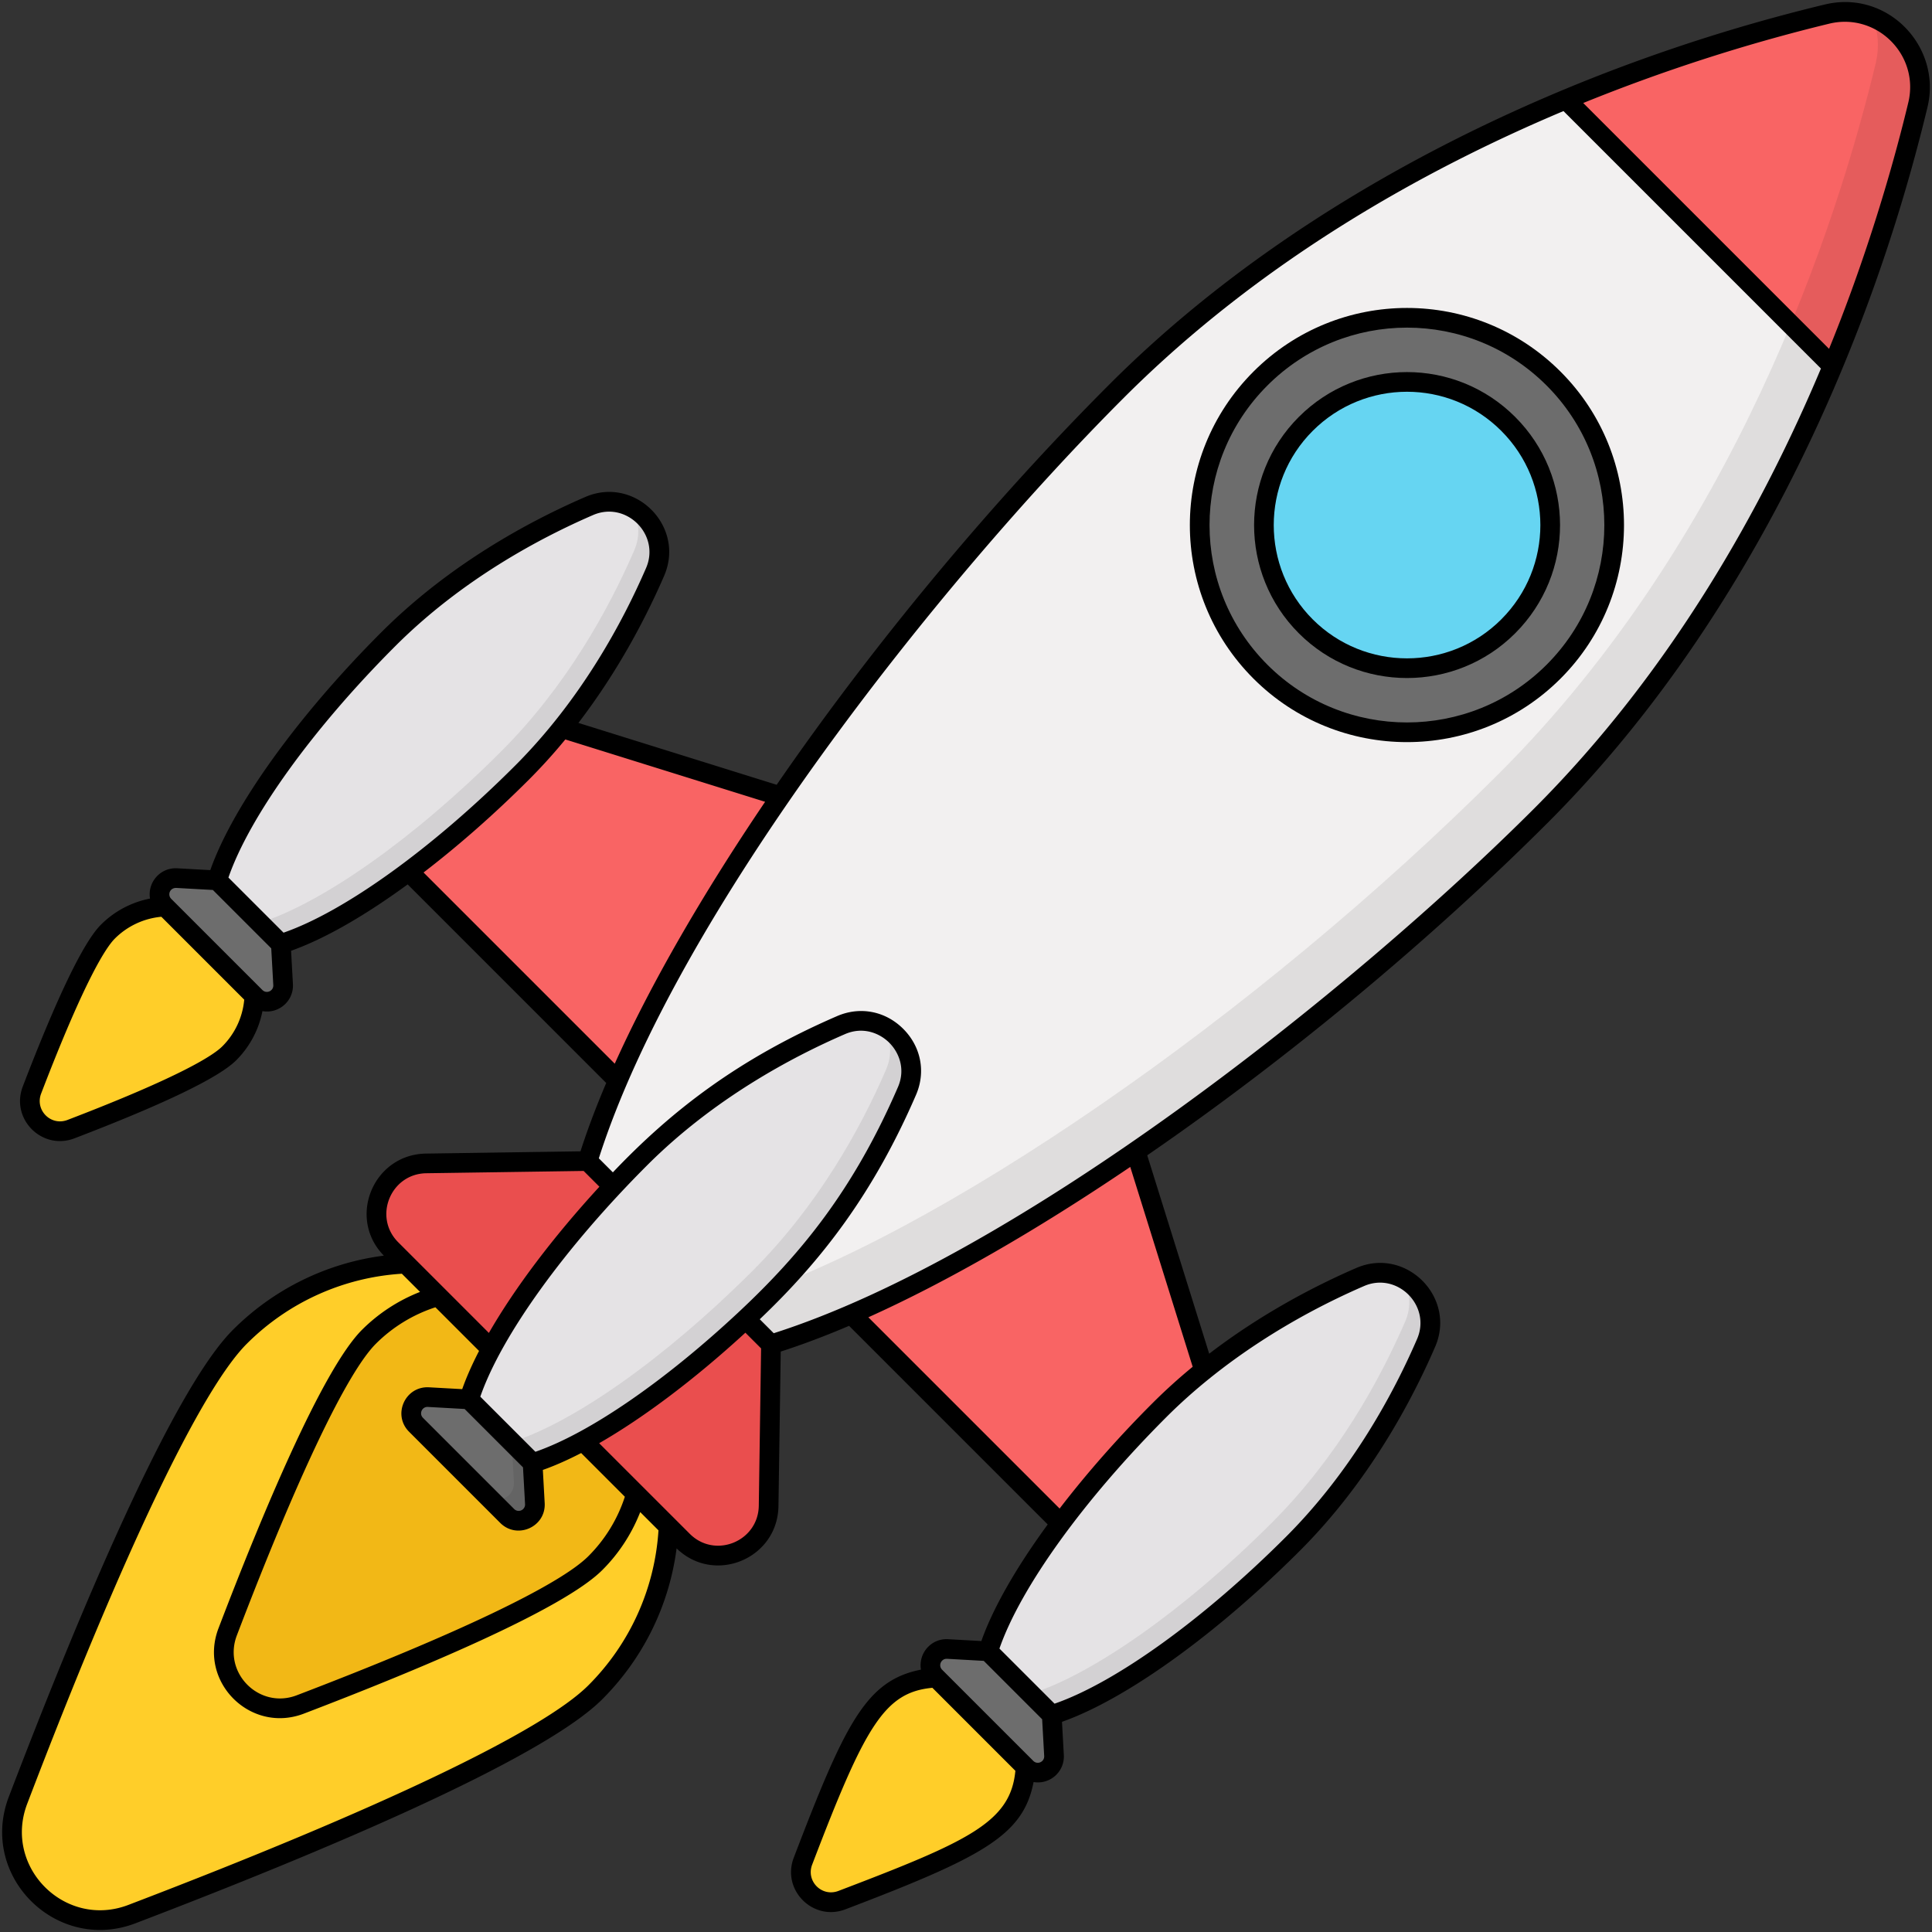 <svg xmlns="http://www.w3.org/2000/svg" width="512" height="512" viewBox="0 0 512 512"><rect x="0" y="0" width="512" height="512" fill="#333333" stroke="none"/><path d="m327.217 389.137-30.368 30.368L92.524 215.18l30.368-30.368 151.935 47.439 2.594-2.594 1.178 3.82 3.773 1.131-2.594 2.594z" fill="#f96464"/><path d="M265.113 483.46c-5.537 5.537-26.75 14.283-41.993 20.104-6.464 2.468-12.793-3.86-10.324-10.324 5.82-15.243 14.567-36.456 20.103-41.993 8.9-8.9 23.314-8.9 32.214 0s8.9 23.313 0 32.213zM60.783 279.13c-5.537 5.537-26.75 14.283-41.993 20.104-6.464 2.468-12.793-3.86-10.324-10.324 5.82-15.243 14.567-36.456 20.103-41.993 8.9-8.9 23.314-8.9 32.214 0s8.9 23.313 0 32.213zm96.976 169.333c-16.189 16.19-78.218 41.765-122.788 58.783-18.902 7.217-37.405-11.286-30.188-30.188 17.018-44.57 42.593-106.599 58.782-122.789 26.024-26.024 68.17-26.024 94.194 0 26.024 26.025 26.024 68.171 0 94.194z" fill="#ffce29"/><path d="M157.759 414.26c-10.311 10.311-49.816 26.599-78.201 37.438-12.038 4.597-23.823-7.188-19.226-19.226 10.838-28.385 27.126-67.89 37.437-78.201 16.574-16.574 43.416-16.574 59.99 0s16.574 43.415 0 59.989z" fill="#f2b816"/><path d="m279.323 465.217-.596-10.735-16.882-16.882-10.735-.596c-3.942-.219-6.072 4.544-3.28 7.336l24.157 24.157c2.791 2.791 7.555.662 7.336-3.28z" fill="#6d6d6d"/><path d="M57.558 233.272c5.007-16.044 21.786-40.313 45.371-63.898 17.317-17.317 37.485-28.475 53.222-35.282 10.97-4.745 22.21 6.499 17.462 17.467-6.81 15.732-17.972 35.895-35.287 53.21-23.585 23.585-47.853 40.364-63.893 45.376z" fill="#e5e3e5"/><path d="m46.812 232.706 10.735.596 16.882 16.882.596 10.735c.219 3.942-4.545 6.072-7.336 3.28l-24.157-24.157c-2.791-2.791-.662-7.555 3.28-7.336z" fill="#6d6d6d"/><path d="M204.331 356.268c54.554-16.766 140.092-76.197 204.129-140.234 62.47-62.47 89.334-144.716 99.805-188.24 3.485-14.487-9.59-27.557-24.076-24.066-43.512 10.486-125.729 37.374-188.195 99.84-64.036 64.036-123.467 149.575-140.251 204.111z" fill="#f2f0f0"/><path d="M485.646 97.059c11.174-26.907 18.316-51.377 22.619-69.264 3.485-14.487-9.59-27.558-24.076-24.066-17.881 4.309-42.34 11.457-69.237 22.637z" fill="#f96464"/><path d="m180.931 408.317-77.233-77.233c-8.335-8.335-2.553-22.592 9.233-22.767l42.813-.635 48.588 48.588-.635 42.813c-.173 11.786-14.431 17.569-22.766 9.234z" fill="#ea4e4e"/><path d="M278.757 454.471c16.044-5.007 40.313-21.786 63.898-45.371 17.317-17.317 28.475-37.485 35.282-53.222 4.745-10.97-6.499-22.21-17.467-17.462-15.732 6.81-35.895 17.972-53.21 35.288-23.585 23.585-40.364 47.853-45.376 63.893z" fill="#e5e3e5"/><path d="M138.312 204.759c-23.578 23.578-47.815 40.365-63.895 45.41l-5.612-5.612c16.08-5.045 40.365-21.785 63.943-45.363 17.306-17.306 28.435-37.489 35.272-53.191 1.792-4.055 1.32-8.111-.471-11.412 5.659 3.018 9.054 9.997 6.036 16.976-6.791 15.751-17.967 35.886-35.273 53.192zm204.325 204.325c-23.578 23.578-47.816 40.365-63.895 45.41l-5.612-5.612c16.08-5.046 40.365-21.785 63.943-45.363 17.306-17.306 28.435-37.489 35.272-53.191 1.792-4.055 1.32-8.111-.471-11.412 5.658 3.018 9.054 9.997 6.036 16.976-6.792 15.75-17.967 35.885-35.273 53.192z" opacity=".08"/><g transform="rotate(-38.74 372.749 139.075)"><circle fill="#6d6d6d" cx="372.869" cy="139.16" r="54.928"/><ellipse fill="#66d5f2" cx="372.869" cy="139.16" rx="37.936" ry="37.937"/></g><path d="M408.465 216.029c-64.037 64.037-149.577 123.453-204.088 140.24l-11.176-11.176c54.559-16.74 140.098-76.156 204.135-140.193 62.481-62.481 89.312-144.767 99.78-188.244.99-4.291.613-8.441-.896-12.025 8.724 3.443 14.524 12.921 12.025 23.154-10.421 43.524-37.299 125.764-99.78 188.244z" opacity=".08"/><path d="M141.181 387.717c16.044-5.007 40.313-21.786 63.898-45.371 34.33-34.33 44.456-79.866 44.456-79.866s-45.521 10.14-79.851 44.471c-23.585 23.585-40.364 47.853-45.376 63.893z" fill="#f2f0f0"/><path d="m141.747 398.462-.596-10.735-16.882-16.882-10.735-.596c-3.942-.219-6.072 4.544-3.28 7.336l24.157 24.157c2.792 2.792 7.555.662 7.336-3.28z" fill="#f96464"/><path d="M141.181 387.717c16.044-5.007 40.313-21.786 63.898-45.371 17.317-17.317 28.475-37.485 35.281-53.222 4.745-10.97-6.499-22.21-17.467-17.462-15.732 6.81-35.895 17.972-53.21 35.287-23.585 23.585-40.364 47.853-45.376 63.893z" fill="#e5e3e5"/><path d="m141.747 398.462-.596-10.735-16.882-16.882-10.735-.596c-3.942-.219-6.072 4.544-3.28 7.336l24.157 24.157c2.792 2.792 7.555.662 7.336-3.28z" fill="#6d6d6d"/><path d="M483.579 1.195C415.528 17.587 344.59 51.281 294.153 101.721c-31.451 31.448-62.753 69.121-88.327 106.256l-52.541-16.396c10.731-14.004 18.082-28.271 22.719-38.985 5.688-13.144-7.731-26.577-20.889-20.896-14.627 6.328-35.877 17.681-54.029 35.831-22.244 22.247-39.393 46.151-45.357 63.061l-8.771-.487c-4.51-.236-7.908 3.741-7.201 8.025a25.229 25.229 0 0 0-13.018 6.93c-4.587 4.587-11.557 19.02-20.718 42.915-3.246 8.599 5.128 16.956 13.692 13.703 23.9-9.151 38.336-16.123 42.903-20.713a25.234 25.234 0 0 0 6.931-13.005c4.332.755 8.331-2.677 8.08-7.186l-.489-8.811c8.814-3.116 19.512-9.261 30.896-17.586L160.654 287c-2.711 6.367-4.996 12.438-6.819 18.112l-40.942.599c-14.002.213-20.947 17.069-11.169 27.046A68.958 68.958 0 0 0 61.72 352.43c-16.215 16.215-41.238 76.224-59.372 123.708-8.046 21.064 12.604 41.552 33.55 33.553 47.482-18.132 107.488-43.149 123.711-59.372 10.874-10.871 17.74-24.901 19.695-39.98 9.999 9.707 26.784 2.774 26.997-11.221l.599-40.94c5.674-1.823 11.745-4.107 18.112-6.819l52.641 52.639c-8.326 11.384-14.47 22.081-17.586 30.895l-8.811-.489c-4.517-.262-7.932 3.783-7.197 8.067-14.475 2.863-20.03 14.036-33.7 49.828-3.283 8.561 5.11 16.975 13.685 13.69 36.711-13.99 47.118-19.668 49.866-33.725 4.357.716 8.262-2.746 8.015-7.192l-.487-8.771c16.918-5.967 40.822-23.115 63.061-45.358 18.152-18.152 29.503-39.4 35.831-54.029 5.683-13.137-7.732-26.579-20.896-20.889-10.715 4.639-24.982 11.99-38.983 22.719l-16.423-52.576c37.157-25.545 74.839-56.834 106.289-88.284 50.45-50.478 84.043-121.147 100.485-189.48 3.862-16.061-10.586-31.23-27.223-27.209zm1.14 91.251-65.147-65.149c20.774-8.431 42.833-15.605 65.234-21.034 12.58-3.014 23.946 8.342 20.912 20.919-5.436 22.663-13.161 46.104-20.999 65.264zm-379.947 78.77c17.572-17.569 38.201-28.584 52.415-34.731 8.8-3.806 17.842 5.239 14.031 14.039-6.147 14.207-17.165 34.831-34.736 52.405-21.838 21.838-45.145 38.618-61.342 44.239l-14.604-14.604c5.61-16.192 22.39-39.499 44.236-61.348zM58.924 277.284c-2.278 2.291-10.645 7.873-41.067 19.524-4.394 1.66-8.614-2.604-6.965-6.977 11.664-30.414 17.243-38.797 19.532-41.085a20.031 20.031 0 0 1 12.332-5.792l21.969 21.969a20.02 20.02 0 0 1-5.801 12.361zm10.608-14.927L45.375 238.2c-1.037-1.041-.399-2.892 1.293-2.892l9.742.542 15.472 15.472.542 9.742c.086 1.547-1.776 2.406-2.892 1.293zm70.636-55.742a148.917 148.917 0 0 0 9.649-10.653l52.947 16.523c-16.865 24.907-30.546 48.741-39.847 69.406l-50.67-50.671c9.185-7.047 18.695-15.38 27.921-24.605zm-27.197 104.308 41.698-.611 4.181 4.181c-12.273 13.359-22.454 26.87-29.29 38.749l-24.015-24.017c-6.704-6.682-2.045-18.155 7.426-18.302zm82.842 36.745c-.018.017-.043.022-.06.04-.013.013-.017.032-.031.046-19.552 18.261-39.484 32.011-53.833 36.984l-14.604-14.604c5.618-16.197 22.401-39.502 44.241-61.342 17.569-17.567 38.193-28.586 52.402-34.736 4.867-2.108 9.261-.201 11.748 2.286s4.396 6.881 2.291 11.748c-11.79 27.256-25.753 44.248-42.154 59.578zm-68.856 10.343c-1.853 3.582-3.353 6.973-4.467 10.126l-8.811-.489c-6.329-.333-9.748 7.3-5.267 11.781l24.155 24.157c4.462 4.462 12.134 1.084 11.781-5.269l-.487-8.771c3.161-1.115 6.561-2.618 10.155-4.476l11.578 11.578a39.478 39.478 0 0 1-9.672 15.759c-7.662 7.662-35.111 20.754-77.285 36.864-9.928 3.791-19.658-5.933-15.871-15.871 16.108-42.172 29.192-69.62 36.839-77.285a39.756 39.756 0 0 1 15.784-9.672zm12.188 40.596c.086 1.542-1.77 2.411-2.892 1.293l-24.155-24.157c-1.095-1.095-.278-2.894 1.173-2.894l.117.003 9.742.542 15.472 15.472zm16.777 48.024c-12.15 12.15-55.437 32.815-121.885 58.186C17.242 511.242.8 494.785 7.22 477.997c25.376-66.454 46.041-109.738 58.186-121.883a63.719 63.719 0 0 1 41.091-18.563l4.819 4.819a45.042 45.042 0 0 0-15.4 10.061c-10.449 10.475-26.446 48.803-38.023 79.113-5.389 14.146 8.457 27.984 22.602 22.599 30.312-11.58 68.643-27.581 79.108-38.046 4.397-4.372 7.814-9.634 10.064-15.378l4.837 4.837a63.774 63.774 0 0 1-18.582 41.075zm45.166-47.594c-.147 9.471-11.616 14.137-18.305 7.425l-23.998-23.996c11.879-6.834 25.39-17.014 38.751-29.288l4.163 4.163zm21.094 102.081c-4.409 1.67-8.624-2.609-6.954-6.96 14.02-36.713 19.128-45.68 31.862-46.872l21.993 21.993c-1.268 13.641-12.431 18.703-46.901 31.839zm51.647-34.464-24.157-24.157c-1.092-1.096-.275-2.894 1.179-2.894.298 0 1.708.093 9.856.545l15.472 15.472.542 9.742c.086 1.547-1.774 2.402-2.892 1.292zm87.676-125.844c8.796-3.812 17.846 5.23 14.039 14.034-6.147 14.212-17.162 34.843-34.731 52.413-21.843 21.846-45.148 38.623-61.347 44.236l-14.604-14.604c5.621-16.2 22.401-39.504 44.241-61.342 14.598-14.596 33.306-26.471 52.402-34.737zm-56.088 31.051c-9.227 9.226-17.56 18.736-24.606 27.921l-50.69-50.687c20.665-9.301 44.5-22.982 69.409-39.848l16.543 52.962a148.339 148.339 0 0 0-10.656 9.652zM406.63 214.198c-48.834 48.834-136.859 118.431-201.584 139.119l-3.704-3.704c16.48-15.666 30.139-33.396 41.411-59.454 2.63-6.079 1.329-12.786-3.391-17.503-4.722-4.717-11.422-6.013-17.506-3.386-26.312 11.391-44 25.172-59.441 41.416l-3.722-3.722c20.762-64.955 89.866-152.28 139.144-201.558 36.254-36.254 79.346-60.329 116.5-75.971l68.228 68.23c-15.239 36.238-39.257 79.832-75.935 116.533z"/><path d="M413.551 98.477c-22.467-22.473-58.862-22.503-81.366 0-22.483 22.483-22.482 58.883 0 81.366 22.437 22.437 58.936 22.432 81.368 0 22.432-22.431 22.432-58.932-.002-81.366zm-3.683 77.68c-20.4 20.397-53.596 20.402-73.996 0-20.446-20.446-20.444-53.55 0-73.994 20.439-20.439 53.529-20.465 73.994 0 20.399 20.4 20.402 53.594.002 73.994z"/><path d="M401.536 110.492c-15.834-15.84-41.48-15.856-57.336 0-15.805 15.805-15.808 41.528 0 57.336 15.811 15.811 41.53 15.808 57.338 0 15.875-15.88 15.833-41.506-.002-57.336zm-3.683 53.65c-13.771 13.774-36.185 13.776-49.966 0-13.774-13.776-13.774-36.19 0-49.964 13.8-13.8 36.142-13.822 49.964 0 13.808 13.81 13.824 36.137.002 49.964z"/><path d="M141.755 398.426c.189 3.961-4.527 6.13-7.357 3.301l-5.564-5.564c2.782 2.782 7.545.66 7.356-3.301l-.613-10.704c16.08-5.046 40.317-21.833 63.895-45.411 17.306-17.306 28.482-37.441 35.32-53.238 1.745-4.008 1.273-8.064-.519-11.365 5.706 3.065 9.101 10.044 6.13 16.976-6.884 15.75-18.013 35.932-35.32 53.238-23.578 23.578-47.863 40.318-63.942 45.363z" opacity=".08"/></svg>